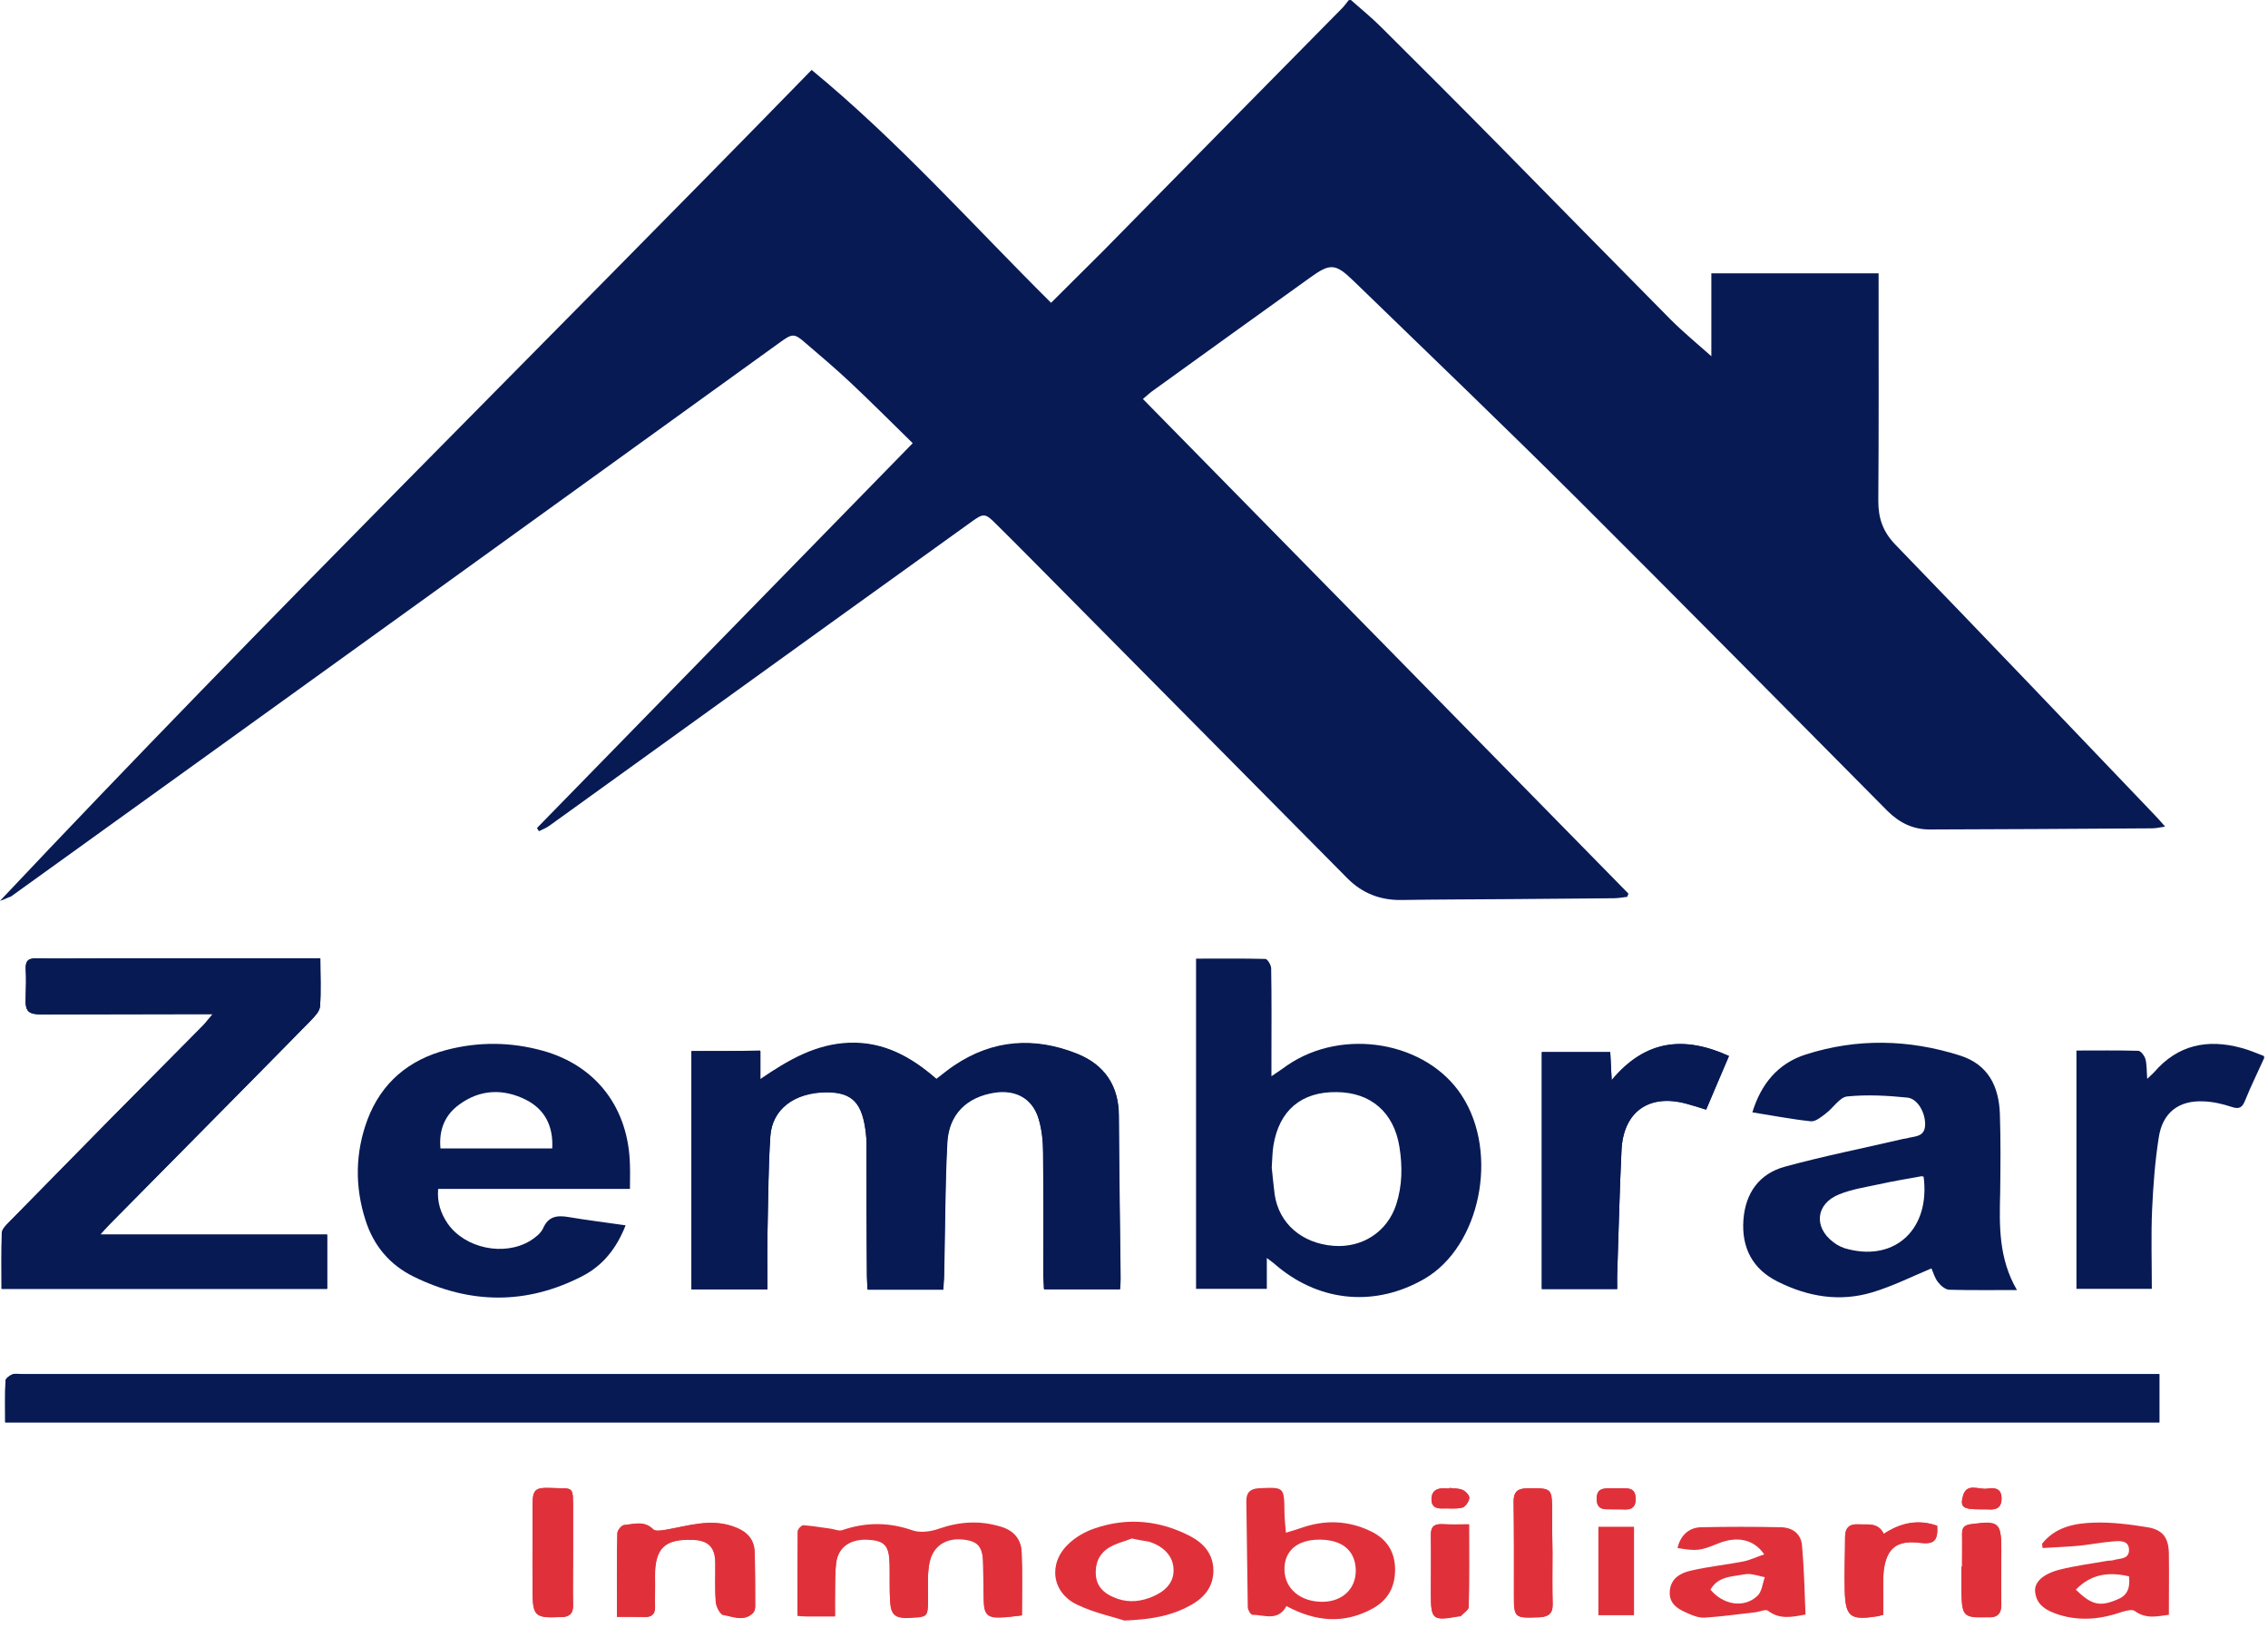 <?xml version="1.0" encoding="UTF-8"?>
<svg xmlns="http://www.w3.org/2000/svg" width="85" height="61" viewBox="0 0 85 61" fill="none">
  <path d="M0.195 53.292C27.138 53.292 54.028 53.292 80.928 53.292C80.928 52.685 80.928 52.112 80.928 51.484C80.7 51.484 80.505 51.484 80.3 51.484C53.811 51.484 27.333 51.484 0.844 51.484C0.714 51.484 0.574 51.451 0.465 51.495C0.357 51.538 0.216 51.646 0.206 51.733C0.184 52.242 0.195 52.75 0.195 53.292Z" fill="#071A54"></path>
  <path d="M25.915 39.381C25.915 42.391 25.915 45.346 25.915 48.312C26.857 48.312 27.777 48.312 28.762 48.312C28.762 47.63 28.751 46.97 28.762 46.32C28.784 45.075 28.784 43.831 28.87 42.586C28.935 41.557 29.779 40.94 30.97 40.929C31.944 40.929 32.323 41.319 32.453 42.477C32.464 42.586 32.475 42.705 32.475 42.824C32.475 44.469 32.475 46.114 32.486 47.76C32.486 47.944 32.507 48.117 32.507 48.301C33.471 48.301 34.391 48.301 35.343 48.301C35.354 48.106 35.376 47.922 35.376 47.738C35.408 46.093 35.408 44.447 35.495 42.802C35.549 41.73 36.231 41.07 37.27 40.919C38.071 40.8 38.699 41.146 38.926 41.925C39.046 42.326 39.089 42.77 39.089 43.192C39.111 44.707 39.1 46.234 39.1 47.749C39.1 47.933 39.121 48.106 39.121 48.29C40.096 48.29 41.016 48.29 41.968 48.29C41.979 48.139 41.99 48.02 41.99 47.89C41.968 45.855 41.936 43.82 41.925 41.785C41.914 40.659 41.384 39.89 40.377 39.479C38.775 38.84 37.216 38.938 35.755 39.923C35.528 40.074 35.322 40.247 35.094 40.421C34.153 39.598 33.124 39.024 31.836 39.068C30.581 39.111 29.552 39.706 28.491 40.431C28.491 40.031 28.491 39.706 28.491 39.36C27.614 39.381 26.77 39.381 25.915 39.381Z" fill="#071A54"></path>
  <path d="M3.756 46.255C3.93 46.06 4.016 45.963 4.103 45.876C5.369 44.588 6.647 43.311 7.913 42.023C9.158 40.756 10.414 39.5 11.659 38.223C11.799 38.072 11.983 37.888 11.994 37.703C12.037 37.119 12.005 36.534 12.005 35.907C11.778 35.907 11.594 35.907 11.41 35.907C8.855 35.907 6.311 35.907 3.756 35.907C2.955 35.907 2.154 35.917 1.353 35.907C1.05 35.896 0.953 36.004 0.964 36.307C0.985 36.653 0.974 37 0.964 37.335C0.931 37.888 1.028 38.007 1.57 38.007C3.432 38.007 5.294 37.996 7.155 37.996C7.394 37.996 7.632 37.996 7.967 37.996C7.794 38.201 7.707 38.31 7.621 38.407C6.441 39.598 5.261 40.789 4.081 41.979C2.825 43.257 1.57 44.534 0.314 45.811C0.206 45.92 0.076 46.06 0.065 46.19C0.043 46.883 0.054 47.587 0.054 48.29C4.146 48.29 8.205 48.29 12.254 48.29C12.254 47.608 12.254 46.948 12.254 46.255C9.45 46.255 6.668 46.255 3.756 46.255Z" fill="#071A54"></path>
  <path d="M64.798 39.565C63.12 38.797 61.659 38.948 60.403 40.464C60.382 40.009 60.36 39.706 60.349 39.414C59.462 39.414 58.628 39.414 57.784 39.414C57.784 42.391 57.784 45.335 57.784 48.29C58.736 48.29 59.656 48.29 60.609 48.29C60.609 48.095 60.609 47.922 60.609 47.749C60.663 46.19 60.696 44.631 60.771 43.073C60.847 41.644 61.8 40.972 63.185 41.341C63.434 41.406 63.672 41.481 63.943 41.568C64.225 40.918 64.495 40.269 64.798 39.565Z" fill="#071A54"></path>
  <path d="M38.299 60.523C38.299 59.7 38.321 58.92 38.288 58.152C38.267 57.654 37.985 57.34 37.509 57.199C36.729 56.961 35.972 57.004 35.192 57.275C34.889 57.383 34.499 57.437 34.207 57.34C33.309 57.026 32.453 57.026 31.566 57.329C31.447 57.372 31.284 57.297 31.133 57.275C30.786 57.232 30.451 57.167 30.104 57.145C30.04 57.145 29.899 57.286 29.899 57.362C29.888 58.401 29.888 59.44 29.888 60.512C30.05 60.523 30.159 60.533 30.267 60.533C30.592 60.533 30.916 60.533 31.295 60.533C31.295 60.241 31.295 59.992 31.295 59.732C31.306 59.332 31.295 58.931 31.338 58.531C31.425 57.925 31.912 57.611 32.605 57.665C33.168 57.719 33.33 57.914 33.341 58.596C33.352 59.072 33.33 59.537 33.363 60.014C33.395 60.501 33.568 60.62 34.12 60.587C34.759 60.555 34.77 60.544 34.781 59.981C34.781 59.657 34.77 59.321 34.781 58.996C34.792 58.801 34.813 58.596 34.867 58.401C35.03 57.838 35.528 57.567 36.199 57.665C36.697 57.74 36.848 57.979 36.848 58.639C36.848 59.083 36.859 59.527 36.87 59.97C36.881 60.458 37.011 60.587 37.487 60.577C37.747 60.598 38.007 60.555 38.299 60.523Z" fill="#E0313A"></path>
  <path d="M23.122 60.577C23.512 60.577 23.848 60.577 24.194 60.577C24.432 60.577 24.562 60.468 24.551 60.209C24.54 59.841 24.562 59.462 24.551 59.094C24.54 58.011 24.908 57.643 25.991 57.687C26.543 57.708 26.803 57.957 26.814 58.509C26.824 59.007 26.792 59.516 26.835 60.014C26.846 60.187 26.998 60.49 27.117 60.501C27.474 60.555 27.874 60.761 28.221 60.436C28.275 60.382 28.307 60.285 28.307 60.198C28.307 59.516 28.307 58.823 28.286 58.141C28.264 57.611 27.939 57.34 27.452 57.178C26.586 56.885 25.753 57.178 24.919 57.318C24.778 57.34 24.562 57.373 24.486 57.297C24.151 56.961 23.761 57.102 23.393 57.134C23.295 57.145 23.155 57.329 23.144 57.438C23.111 58.466 23.122 59.483 23.122 60.577Z" fill="#E0313A"></path>
  <path d="M21.477 58.206C21.477 57.687 21.477 57.178 21.477 56.658C21.477 55.608 21.531 55.792 20.622 55.749C20.059 55.727 19.961 55.814 19.961 56.366C19.961 57.448 19.961 58.542 19.961 59.624C19.961 60.544 20.059 60.631 20.968 60.588C21 60.588 21.022 60.588 21.055 60.588C21.347 60.577 21.488 60.447 21.477 60.133C21.466 59.494 21.477 58.856 21.477 58.206Z" fill="#E0313A"></path>
  <path d="M58.184 58.173C58.173 58.173 58.173 58.173 58.184 58.173C58.173 57.675 58.173 57.178 58.173 56.669C58.173 55.738 58.173 55.749 57.232 55.759C56.864 55.77 56.723 55.9 56.734 56.268C56.745 57.416 56.745 58.552 56.745 59.7C56.745 60.631 56.745 60.631 57.708 60.587C58.044 60.577 58.206 60.447 58.195 60.089C58.173 59.462 58.184 58.812 58.184 58.173Z" fill="#E0313A"></path>
  <path d="M70.579 60.501C70.579 60.23 70.579 59.959 70.579 59.689C70.579 59.407 70.568 59.115 70.6 58.834C70.709 57.989 71.109 57.697 71.954 57.805C72.484 57.87 72.635 57.73 72.603 57.167C71.889 56.907 71.228 57.048 70.6 57.47C70.384 57.026 69.994 57.134 69.648 57.112C69.301 57.091 69.15 57.253 69.15 57.589C69.15 58.271 69.117 58.964 69.139 59.646C69.171 60.566 69.356 60.706 70.287 60.566C70.373 60.566 70.46 60.533 70.579 60.501Z" fill="#E0313A"></path>
  <path d="M73.534 58.693C73.523 58.693 73.523 58.693 73.512 58.693C73.512 59.018 73.502 59.353 73.512 59.678C73.534 60.544 73.599 60.609 74.454 60.587C74.465 60.587 74.487 60.587 74.497 60.587C74.855 60.609 75.017 60.458 75.006 60.079C74.985 59.418 75.006 58.758 75.006 58.098C75.006 57.026 74.92 56.961 73.87 57.102C73.61 57.134 73.523 57.243 73.534 57.481C73.545 57.892 73.534 58.293 73.534 58.693Z" fill="#E0313A"></path>
  <path d="M55.056 57.113C54.709 57.113 54.385 57.124 54.06 57.113C53.746 57.091 53.616 57.21 53.627 57.535C53.638 58.26 53.627 58.996 53.627 59.733C53.627 60.685 53.692 60.739 54.655 60.566C54.688 60.566 54.72 60.566 54.742 60.555C54.85 60.447 55.034 60.328 55.045 60.209C55.067 59.191 55.056 58.174 55.056 57.113Z" fill="#E0313A"></path>
  <path d="M61.237 60.512C61.237 59.375 61.237 58.293 61.237 57.21C60.772 57.21 60.349 57.21 59.906 57.21C59.906 58.325 59.906 59.419 59.906 60.512C60.371 60.512 60.793 60.512 61.237 60.512Z" fill="#E0313A"></path>
  <path d="M74.205 56.55C74.346 56.55 74.487 56.55 74.638 56.55C74.941 56.55 75.028 56.366 75.017 56.095C74.996 55.738 74.725 55.738 74.487 55.77C74.162 55.824 73.686 55.521 73.567 56.073C73.458 56.474 73.588 56.55 74.205 56.55Z" fill="#E0313A"></path>
  <path d="M60.609 56.55C60.707 56.55 60.815 56.55 60.912 56.55C61.172 56.55 61.302 56.441 61.302 56.16C61.302 55.889 61.194 55.76 60.923 55.76C60.696 55.76 60.468 55.76 60.23 55.76C59.981 55.77 59.841 55.846 59.841 56.149C59.841 56.431 59.96 56.539 60.219 56.539C60.349 56.55 60.479 56.55 60.609 56.55Z" fill="#E0313A"></path>
  <path d="M54.32 55.749C54.32 55.76 54.32 55.76 54.32 55.77C54.244 55.77 54.179 55.76 54.103 55.76C53.844 55.77 53.66 55.857 53.649 56.149C53.638 56.431 53.789 56.528 54.049 56.517C54.298 56.507 54.569 56.55 54.807 56.485C54.926 56.452 55.056 56.258 55.067 56.128C55.078 56.03 54.937 55.868 54.818 55.825C54.666 55.76 54.482 55.77 54.32 55.749Z" fill="#E0313A"></path>
  <path d="M50.629 0C51.007 0.336 51.408 0.66 51.765 1.018C53.237 2.479 54.709 3.951 56.171 5.434C58.314 7.61 60.447 9.786 62.601 11.962C63.099 12.46 63.64 12.903 64.138 13.347C64.138 12.405 64.138 11.345 64.138 10.24C66.249 10.24 68.295 10.24 70.406 10.24C70.406 10.403 70.406 10.565 70.406 10.728C70.406 13.412 70.416 16.086 70.395 18.77C70.395 19.42 70.568 19.929 71.044 20.416C74.292 23.772 77.518 27.149 80.744 30.526C80.863 30.645 80.971 30.775 81.144 30.97C80.928 31.003 80.798 31.035 80.657 31.035C77.875 31.057 75.093 31.068 72.322 31.078C71.694 31.078 71.196 30.83 70.752 30.397C66.909 26.521 63.066 22.635 59.202 18.781C56.409 15.999 53.562 13.271 50.737 10.533C50.044 9.862 49.86 9.851 49.081 10.414C47.132 11.81 45.194 13.207 43.257 14.603C43.116 14.7 42.997 14.809 42.834 14.949C48.918 21.141 54.98 27.311 61.031 33.482C61.02 33.525 60.999 33.557 60.988 33.601C60.815 33.622 60.642 33.655 60.468 33.655C59.191 33.666 57.914 33.676 56.647 33.687C55.272 33.698 53.898 33.698 52.523 33.72C51.733 33.731 51.062 33.471 50.509 32.919C46.569 28.935 42.618 24.962 38.678 20.979C38.234 20.535 37.79 20.08 37.335 19.637C36.924 19.225 36.87 19.214 36.394 19.561C33.124 21.91 29.855 24.259 26.586 26.619C24.584 28.058 22.592 29.498 20.589 30.938C20.47 31.024 20.329 31.078 20.199 31.143C20.178 31.1 20.145 31.068 20.124 31.024C24.8 26.24 29.476 21.444 34.207 16.605C33.395 15.815 32.627 15.036 31.826 14.289C31.306 13.802 30.754 13.336 30.212 12.871C29.769 12.481 29.704 12.481 29.217 12.838C24.887 15.967 20.546 19.084 16.216 22.213C10.955 26.002 5.683 29.801 0.411 33.59C0.271 33.633 0.152 33.709 0 33.752C9.948 23.198 20.275 13.023 30.418 2.62C33.666 5.293 36.426 8.4 39.392 11.345C40.052 10.684 40.702 10.046 41.351 9.396C43.073 7.653 44.783 5.9 46.504 4.157C47.771 2.869 49.037 1.591 50.304 0.303C50.39 0.216 50.466 0.108 50.542 0.011C50.563 0 50.596 0 50.629 0Z" fill="#071A54"></path>
  <path d="M84.857 39.641C84.619 40.172 84.359 40.691 84.142 41.232C84.034 41.503 83.915 41.568 83.634 41.471C83.298 41.362 82.941 41.276 82.584 41.265C81.653 41.221 81.046 41.687 80.906 42.618C80.765 43.506 80.7 44.404 80.657 45.303C80.614 46.288 80.646 47.273 80.646 48.29C79.693 48.29 78.773 48.29 77.821 48.29C77.821 45.313 77.821 42.347 77.821 39.36C78.6 39.36 79.369 39.349 80.137 39.37C80.235 39.37 80.375 39.565 80.408 39.684C80.462 39.901 80.451 40.128 80.473 40.42C80.581 40.312 80.668 40.247 80.733 40.172C81.62 39.143 82.735 38.916 84.002 39.262C84.294 39.338 84.565 39.457 84.846 39.565C84.857 39.587 84.857 39.619 84.857 39.641Z" fill="#071A54"></path>
  <path d="M0.195 53.292C0.195 52.761 0.184 52.242 0.206 51.733C0.206 51.646 0.357 51.538 0.465 51.495C0.585 51.451 0.725 51.484 0.844 51.484C27.333 51.484 53.811 51.484 80.3 51.484C80.495 51.484 80.7 51.484 80.928 51.484C80.928 52.112 80.928 52.685 80.928 53.292C54.028 53.292 27.138 53.292 0.195 53.292Z" fill="#071A54"></path>
  <path d="M25.915 39.381C26.781 39.381 27.614 39.381 28.502 39.381C28.502 39.728 28.502 40.052 28.502 40.453C29.563 39.728 30.591 39.132 31.847 39.089C33.135 39.046 34.164 39.619 35.105 40.442C35.333 40.269 35.538 40.096 35.766 39.944C37.227 38.959 38.786 38.851 40.388 39.5C41.395 39.901 41.936 40.68 41.936 41.806C41.947 43.841 41.979 45.876 42.001 47.911C42.001 48.041 41.99 48.16 41.979 48.312C41.027 48.312 40.106 48.312 39.132 48.312C39.121 48.128 39.111 47.944 39.111 47.771C39.111 46.255 39.121 44.729 39.1 43.213C39.1 42.791 39.056 42.347 38.937 41.947C38.71 41.167 38.082 40.821 37.281 40.94C36.231 41.102 35.56 41.752 35.506 42.824C35.419 44.469 35.43 46.114 35.387 47.76C35.387 47.944 35.365 48.128 35.354 48.323C34.402 48.323 33.482 48.323 32.518 48.323C32.507 48.139 32.496 47.955 32.496 47.781C32.475 46.114 32.475 44.469 32.475 42.813C32.475 42.694 32.464 42.585 32.453 42.466C32.323 41.308 31.944 40.918 30.97 40.918C29.779 40.918 28.935 41.546 28.87 42.575C28.794 43.819 28.794 45.064 28.762 46.309C28.751 46.97 28.762 47.619 28.762 48.301C27.777 48.301 26.867 48.301 25.915 48.301C25.915 45.357 25.915 42.391 25.915 39.381Z" fill="#071A54"></path>
  <path d="M3.756 46.255C6.657 46.255 9.45 46.255 12.265 46.255C12.265 46.948 12.265 47.597 12.265 48.29C8.205 48.29 4.157 48.29 0.065 48.29C0.065 47.587 0.054 46.883 0.076 46.19C0.076 46.06 0.217 45.92 0.325 45.811C1.581 44.534 2.836 43.257 4.092 41.979C5.272 40.789 6.452 39.598 7.632 38.407C7.729 38.31 7.816 38.201 7.978 37.996C7.632 37.996 7.394 37.996 7.166 37.996C5.304 37.996 3.442 38.007 1.581 38.007C1.039 38.007 0.942 37.888 0.964 37.335C0.974 36.989 0.985 36.643 0.964 36.307C0.953 36.015 1.05 35.907 1.353 35.907C2.154 35.928 2.955 35.907 3.756 35.907C6.311 35.907 8.855 35.907 11.41 35.907C11.594 35.907 11.778 35.907 12.005 35.907C12.005 36.534 12.037 37.119 11.994 37.703C11.983 37.888 11.799 38.082 11.659 38.223C10.414 39.49 9.169 40.756 7.913 42.023C6.647 43.311 5.369 44.588 4.103 45.876C4.016 45.963 3.93 46.06 3.756 46.255Z" fill="#071A54"></path>
  <path d="M47.478 47.132C47.478 47.587 47.478 47.922 47.478 48.29C46.569 48.29 45.714 48.29 44.826 48.29C44.826 44.166 44.826 40.063 44.826 35.917C45.703 35.917 46.569 35.906 47.424 35.928C47.5 35.928 47.641 36.155 47.641 36.285C47.662 37.444 47.651 38.602 47.651 39.771C47.651 39.922 47.651 40.074 47.651 40.323C47.911 40.15 48.084 40.031 48.247 39.912C50.336 38.483 53.475 39.024 54.785 41.048C56.192 43.203 55.478 46.699 53.389 47.911C51.581 48.961 49.524 48.799 47.901 47.468C47.792 47.37 47.684 47.283 47.478 47.132ZM47.662 43.744C47.695 44.047 47.727 44.404 47.771 44.75C47.933 45.844 48.788 46.58 49.968 46.677C51.05 46.764 51.992 46.158 52.328 45.129C52.555 44.426 52.566 43.7 52.447 42.964C52.241 41.687 51.386 40.929 50.098 40.918C48.777 40.897 47.944 41.6 47.727 42.91C47.684 43.17 47.684 43.43 47.662 43.744Z" fill="#071A54"></path>
  <path d="M75.591 48.334C74.692 48.334 73.87 48.344 73.058 48.323C72.917 48.323 72.733 48.171 72.636 48.041C72.506 47.879 72.452 47.663 72.387 47.522C71.64 47.836 70.925 48.193 70.168 48.42C68.944 48.788 67.754 48.583 66.628 48.02C65.686 47.554 65.264 46.753 65.34 45.703C65.415 44.696 65.935 43.971 66.898 43.711C68.36 43.311 69.843 43.019 71.326 42.672C71.369 42.661 71.412 42.661 71.456 42.651C71.737 42.564 72.127 42.618 72.149 42.163C72.17 41.709 71.878 41.167 71.488 41.124C70.741 41.048 69.973 41.005 69.226 41.081C68.944 41.113 68.706 41.514 68.425 41.72C68.262 41.849 68.046 42.023 67.873 42.012C67.147 41.936 66.433 41.795 65.675 41.676C66 40.615 66.628 39.847 67.667 39.511C69.594 38.894 71.532 38.938 73.448 39.544C74.519 39.879 74.92 40.713 74.952 41.752C74.985 42.726 74.974 43.7 74.963 44.675C74.931 45.909 74.898 47.143 75.591 48.334ZM72.094 44.09C72.073 44.079 72.04 44.069 72.019 44.069C71.488 44.166 70.947 44.253 70.417 44.372C69.919 44.48 69.399 44.556 68.923 44.751C68.057 45.097 67.959 45.974 68.706 46.537C68.869 46.667 69.074 46.764 69.28 46.807C71.066 47.251 72.344 46.017 72.094 44.09Z" fill="#071A54"></path>
  <path d="M23.609 44.545C21.174 44.545 18.814 44.545 16.421 44.545C16.378 45.043 16.519 45.465 16.779 45.844C17.428 46.775 18.89 47.078 19.864 46.493C20.059 46.374 20.264 46.212 20.351 46.028C20.546 45.573 20.87 45.53 21.282 45.595C21.985 45.714 22.689 45.8 23.447 45.909C23.111 46.764 22.602 47.413 21.823 47.814C19.723 48.896 17.612 48.864 15.512 47.836C14.603 47.392 13.997 46.666 13.694 45.703C13.293 44.447 13.315 43.181 13.769 41.958C14.289 40.572 15.317 39.706 16.735 39.338C17.937 39.024 19.149 39.035 20.351 39.37C22.364 39.933 23.566 41.535 23.609 43.657C23.62 43.928 23.609 44.209 23.609 44.545ZM20.697 43.029C20.741 42.185 20.416 41.568 19.723 41.211C18.868 40.778 17.991 40.81 17.212 41.384C16.67 41.774 16.443 42.337 16.508 43.029C17.904 43.029 19.279 43.029 20.697 43.029Z" fill="#071A54"></path>
  <path d="M64.798 39.565C64.495 40.269 64.225 40.908 63.943 41.579C63.672 41.492 63.423 41.416 63.185 41.352C61.8 40.983 60.847 41.655 60.771 43.084C60.696 44.642 60.663 46.201 60.609 47.76C60.598 47.933 60.609 48.095 60.609 48.301C59.656 48.301 58.736 48.301 57.784 48.301C57.784 45.346 57.784 42.401 57.784 39.425C58.628 39.425 59.462 39.425 60.349 39.425C60.36 39.717 60.382 40.02 60.403 40.475C61.67 38.959 63.12 38.808 64.798 39.565Z" fill="#071A54"></path>
  <path d="M38.299 60.523C37.996 60.555 37.747 60.598 37.487 60.609C37.011 60.62 36.881 60.49 36.87 60.003C36.859 59.559 36.859 59.115 36.848 58.671C36.848 58 36.686 57.773 36.199 57.697C35.539 57.589 35.041 57.859 34.867 58.433C34.813 58.617 34.792 58.823 34.781 59.029C34.77 59.353 34.781 59.689 34.781 60.014C34.77 60.577 34.759 60.587 34.12 60.62C33.579 60.652 33.395 60.533 33.363 60.046C33.33 59.581 33.352 59.104 33.341 58.628C33.33 57.946 33.168 57.74 32.605 57.697C31.901 57.632 31.414 57.946 31.338 58.563C31.284 58.953 31.295 59.364 31.295 59.765C31.284 60.014 31.295 60.273 31.295 60.566C30.927 60.566 30.592 60.566 30.267 60.566C30.159 60.566 30.04 60.555 29.888 60.544C29.888 59.483 29.888 58.433 29.899 57.394C29.899 57.318 30.04 57.178 30.104 57.178C30.451 57.199 30.786 57.264 31.133 57.307C31.273 57.329 31.436 57.405 31.566 57.362C32.453 57.059 33.319 57.059 34.207 57.372C34.499 57.47 34.889 57.416 35.192 57.307C35.961 57.037 36.718 56.993 37.509 57.232C37.996 57.383 38.277 57.697 38.288 58.184C38.321 58.931 38.299 59.7 38.299 60.523Z" fill="#E0313A"></path>
  <path d="M48.214 60.176C47.89 60.761 47.381 60.501 46.937 60.501C46.872 60.501 46.764 60.317 46.764 60.219C46.742 58.888 46.731 57.567 46.71 56.236C46.71 55.922 46.85 55.781 47.175 55.76C48.128 55.716 48.128 55.705 48.139 56.647C48.139 56.885 48.171 57.123 48.193 57.426C48.409 57.362 48.593 57.307 48.777 57.242C49.654 56.939 50.509 56.961 51.354 57.362C51.96 57.643 52.274 58.119 52.285 58.78C52.295 59.429 52.036 59.938 51.451 60.263C50.369 60.858 49.308 60.761 48.214 60.176ZM49.448 57.686C48.615 57.686 48.128 58.108 48.139 58.812C48.149 59.527 48.745 60.025 49.578 60.014C50.325 60.003 50.823 59.516 50.812 58.823C50.791 58.098 50.314 57.686 49.448 57.686Z" fill="#E0313A"></path>
  <path d="M76.533 57.838C77.031 57.21 77.756 57.069 78.481 57.048C79.141 57.026 79.823 57.113 80.484 57.221C81.068 57.318 81.274 57.621 81.285 58.206C81.296 58.964 81.285 59.711 81.285 60.501C80.906 60.544 80.451 60.685 80.007 60.36C79.91 60.284 79.683 60.349 79.531 60.393C78.752 60.663 77.972 60.75 77.171 60.501C76.738 60.36 76.327 60.165 76.273 59.646C76.23 59.288 76.554 58.975 77.182 58.812C77.778 58.661 78.384 58.585 78.99 58.477C79.055 58.466 79.131 58.477 79.206 58.455C79.434 58.379 79.791 58.433 79.791 58.076C79.791 57.708 79.455 57.73 79.206 57.751C78.773 57.784 78.351 57.87 77.918 57.914C77.464 57.957 77.009 57.968 76.554 58C76.543 57.957 76.543 57.903 76.533 57.838ZM77.799 59.559C78.395 60.144 78.709 60.209 79.38 59.916C79.758 59.754 79.834 59.462 79.791 59.061C79.044 58.888 78.373 58.964 77.799 59.559Z" fill="#E0313A"></path>
  <path d="M67.667 60.49C67.126 60.598 66.682 60.674 66.26 60.349C66.173 60.284 65.967 60.382 65.816 60.403C65.166 60.479 64.528 60.566 63.878 60.609C63.694 60.62 63.478 60.544 63.304 60.468C62.925 60.306 62.547 60.122 62.579 59.624C62.612 59.137 62.98 58.931 63.38 58.845C64.03 58.693 64.701 58.628 65.361 58.498C65.61 58.444 65.848 58.325 66.119 58.238C65.729 57.665 65.101 57.546 64.398 57.827C63.705 58.108 63.608 58.119 62.871 58C62.969 57.546 63.283 57.232 63.748 57.221C64.744 57.199 65.751 57.199 66.747 57.221C67.212 57.232 67.504 57.492 67.537 57.914C67.613 58.769 67.634 59.624 67.667 60.49ZM64.105 59.559C64.582 60.133 65.361 60.263 65.859 59.797C66.032 59.646 66.054 59.332 66.141 59.093C65.957 59.05 65.762 58.996 65.578 58.974C65.426 58.964 65.264 59.007 65.112 59.029C64.712 59.083 64.333 59.158 64.105 59.559Z" fill="#E0313A"></path>
  <path d="M42.142 60.717C41.752 60.587 41.027 60.436 40.367 60.122C39.414 59.667 39.273 58.574 40.042 57.849C40.312 57.589 40.67 57.383 41.027 57.264C42.25 56.842 43.462 56.961 44.61 57.556C45.119 57.827 45.465 58.217 45.476 58.834C45.476 59.451 45.14 59.851 44.642 60.133C43.96 60.512 43.246 60.674 42.142 60.717ZM42.423 57.643C42.185 57.74 41.839 57.816 41.557 57.989C41.189 58.217 41.038 58.585 41.07 59.018C41.103 59.429 41.362 59.689 41.73 59.84C42.163 60.035 42.607 60.035 43.062 59.873C43.657 59.657 43.993 59.31 43.982 58.823C43.982 58.336 43.646 57.946 43.062 57.762C42.9 57.73 42.705 57.708 42.423 57.643Z" fill="#E0313A"></path>
  <path d="M23.122 60.577C23.122 59.483 23.111 58.466 23.133 57.448C23.133 57.34 23.285 57.156 23.382 57.145C23.75 57.113 24.14 56.972 24.475 57.307C24.551 57.383 24.767 57.351 24.908 57.329C25.753 57.188 26.575 56.896 27.441 57.188C27.928 57.351 28.253 57.621 28.275 58.152C28.296 58.834 28.296 59.527 28.296 60.209C28.296 60.284 28.264 60.393 28.21 60.447C27.863 60.772 27.463 60.566 27.106 60.512C26.987 60.49 26.835 60.198 26.824 60.025C26.781 59.527 26.813 59.018 26.803 58.52C26.792 57.968 26.532 57.719 25.98 57.697C24.887 57.654 24.529 58.011 24.54 59.105C24.54 59.472 24.529 59.851 24.54 60.219C24.551 60.479 24.421 60.587 24.183 60.587C23.847 60.577 23.512 60.577 23.122 60.577Z" fill="#E0313A"></path>
  <path d="M21.477 58.206C21.477 58.845 21.466 59.494 21.477 60.133C21.488 60.447 21.347 60.577 21.055 60.588C21.022 60.588 21 60.588 20.968 60.588C20.059 60.62 19.961 60.544 19.961 59.624C19.95 58.542 19.961 57.448 19.961 56.366C19.961 55.814 20.07 55.727 20.622 55.749C21.52 55.792 21.477 55.608 21.477 56.658C21.477 57.178 21.477 57.697 21.477 58.206Z" fill="#E0313A"></path>
  <path d="M58.184 58.173C58.184 58.812 58.173 59.462 58.184 60.1C58.195 60.447 58.033 60.577 57.697 60.598C56.744 60.631 56.734 60.631 56.734 59.711C56.734 58.563 56.744 57.427 56.723 56.279C56.723 55.911 56.864 55.77 57.221 55.77C58.163 55.76 58.163 55.749 58.163 56.68C58.173 57.178 58.173 57.676 58.184 58.173C58.173 58.173 58.173 58.173 58.184 58.173Z" fill="#E0313A"></path>
  <path d="M70.579 60.501C70.449 60.533 70.373 60.555 70.287 60.566C69.356 60.706 69.171 60.566 69.139 59.646C69.117 58.964 69.15 58.271 69.15 57.589C69.15 57.253 69.301 57.091 69.648 57.113C69.994 57.134 70.384 57.026 70.6 57.47C71.239 57.059 71.899 56.918 72.603 57.167C72.635 57.73 72.484 57.87 71.954 57.805C71.109 57.697 70.709 57.989 70.6 58.834C70.568 59.115 70.579 59.407 70.579 59.689C70.579 59.96 70.579 60.23 70.579 60.501Z" fill="#E0313A"></path>
  <path d="M73.534 58.693C73.534 58.293 73.534 57.892 73.534 57.492C73.534 57.253 73.61 57.145 73.87 57.113C74.92 56.983 75.006 57.048 75.006 58.109C75.006 58.769 74.995 59.429 75.006 60.09C75.017 60.468 74.855 60.62 74.497 60.598C74.487 60.598 74.465 60.598 74.454 60.598C73.599 60.62 73.534 60.555 73.512 59.689C73.502 59.364 73.512 59.029 73.512 58.704C73.523 58.693 73.534 58.693 73.534 58.693Z" fill="#E0313A"></path>
  <path d="M55.056 57.113C55.056 58.173 55.067 59.191 55.045 60.198C55.045 60.317 54.85 60.425 54.742 60.544C54.731 60.555 54.688 60.555 54.655 60.555C53.692 60.728 53.627 60.674 53.627 59.721C53.627 58.985 53.638 58.26 53.627 57.524C53.616 57.199 53.746 57.091 54.06 57.102C54.385 57.123 54.709 57.113 55.056 57.113Z" fill="#E0313A"></path>
  <path d="M61.237 60.512C60.804 60.512 60.371 60.512 59.906 60.512C59.906 59.419 59.906 58.325 59.906 57.21C60.349 57.21 60.772 57.21 61.237 57.21C61.237 58.293 61.237 59.375 61.237 60.512Z" fill="#E0313A"></path>
  <path d="M74.205 56.55C73.588 56.55 73.458 56.474 73.556 56.084C73.686 55.532 74.162 55.835 74.476 55.781C74.714 55.738 74.985 55.749 75.006 56.106C75.028 56.366 74.93 56.55 74.627 56.561C74.487 56.55 74.346 56.55 74.205 56.55Z" fill="#E0313A"></path>
  <path d="M60.609 56.55C60.479 56.55 60.349 56.55 60.219 56.55C59.96 56.55 59.841 56.442 59.841 56.16C59.841 55.868 59.981 55.781 60.23 55.77C60.458 55.76 60.685 55.77 60.923 55.77C61.194 55.77 61.302 55.9 61.302 56.171C61.302 56.452 61.172 56.561 60.912 56.561C60.804 56.55 60.707 56.55 60.609 56.55Z" fill="#E0313A"></path>
  <path d="M54.32 55.749C54.493 55.77 54.677 55.76 54.818 55.825C54.926 55.879 55.078 56.041 55.067 56.128C55.045 56.258 54.915 56.452 54.807 56.485C54.569 56.539 54.298 56.507 54.049 56.517C53.789 56.528 53.638 56.42 53.649 56.149C53.66 55.857 53.844 55.76 54.103 55.76C54.179 55.76 54.244 55.77 54.32 55.77C54.32 55.76 54.32 55.76 54.32 55.749Z" fill="#E0313A"></path>
</svg>

